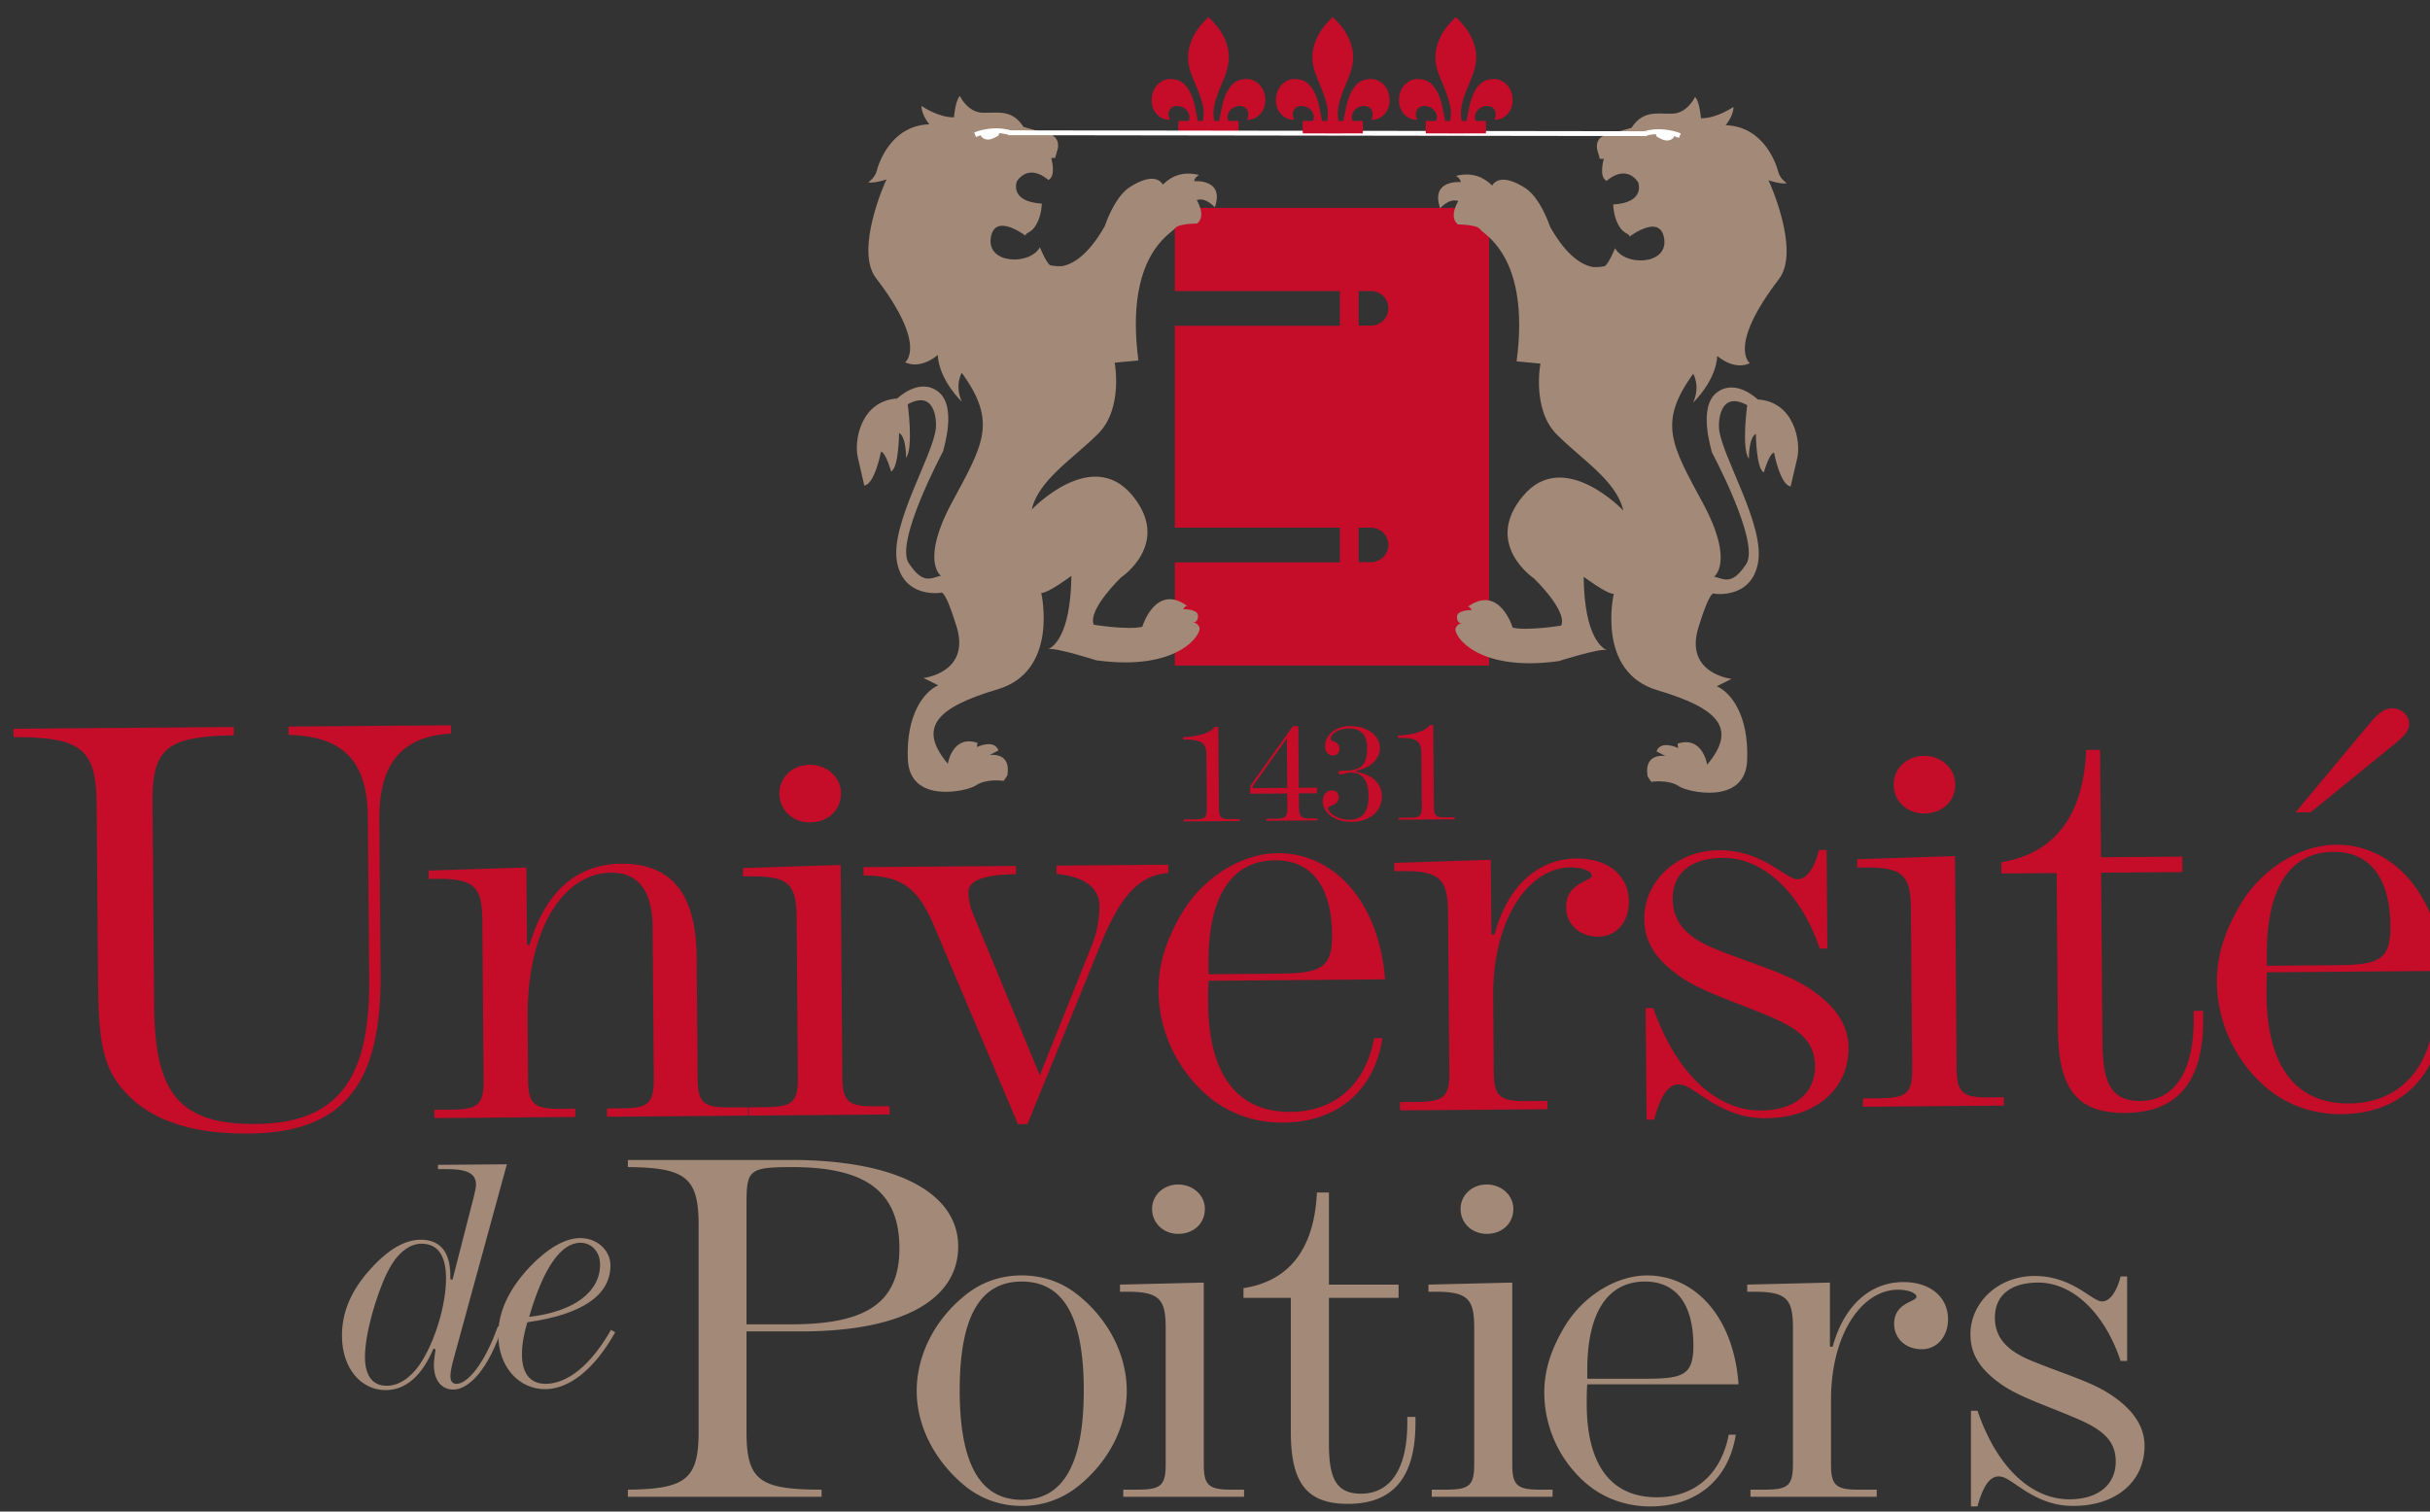 <svg xmlns="http://www.w3.org/2000/svg" width="180" height="112" viewBox="-1 -1.272 180 112" xml:space="preserve"><rect x="-1" y="-1.272" width="180" height="112" fill="#333333" stroke="none"/><path fill="#c50c29" d="M86.024 14.131v6.164h12.228v2.571H86.024v14.959h12.228v2.57H86.024v7.647h23.283V14.131H86.024zm14.523 26.247h-.906v-2.553h.906c.72 0 1.295.571 1.295 1.275a1.28 1.28 0 0 1-1.295 1.278zm0-17.526h-.906v-2.557h.906c.72 0 1.295.57 1.295 1.28 0 .705-.575 1.277-1.295 1.277zM.003 53.343 0 52.726l16.319-.129.005.617c-5.031.083-6.06.97-6.027 5.061l.119 14.955c.051 6.201 1.623 8.828 7.502 8.78 6.257-.05 8.488-3.497 8.428-10.755l-.096-11.963c-.033-4.136-1.788-6.013-5.88-6.112l-.007-.616 12.042-.095.004.616c-3.667.204-5.344 2.241-5.309 6.376l.091 11.436c.064 8.048-2.634 11.767-9.783 11.821-4.562.038-7.77-1.169-9.626-3.661-1.425-1.88-1.492-4.476-1.521-8.038l-.103-12.711c-.034-4.091-1.121-4.961-6.155-4.965zM31.172 80.96l1.223-.01c2.023-.017 2.443-.373 2.428-2.219l-.094-11.789c-.019-2.463-.542-3.117-3.364-3.097-.188.002-.375.005-.611.005l-.004-.615 7.242-.232.045 5.718.189.042c1.144-3.968 3.526-6.01 6.772-6.035 3.764-.031 5.567 2.241 5.604 6.903l.073 8.973c.014 1.847.441 2.195 2.415 2.181l1.317-.01.005.615-10.442.084-.006-.617 1.132-.008c1.929-.016 2.347-.372 2.333-2.218l-.09-11.262c-.021-2.639-1.067-3.993-3.09-3.978-3.384.027-6.223 3.964-6.167 10.827l.035 4.485c.012 1.759.393 2.197 2.321 2.182l1.174-.01.007.616-10.442.083-.005-.614zM54.645 63.661l-.611.004-.004-.615 7.241-.232.126 15.701c.013 1.758.394 2.195 2.321 2.181l1.175-.009.005.615-10.439.083-.006-.616 1.224-.009c2.021-.017 2.443-.371 2.426-2.218l-.093-11.789c-.02-2.463-.542-3.117-3.365-3.096zm6.651-6.172c.008 1.275-.973 2.164-2.29 2.174-1.269.01-2.265-.906-2.273-2.138-.01-1.188.971-2.119 2.241-2.128 1.268-.011 2.313.904 2.322 2.092zM68.173 67.292c-1.151-2.674-2.288-3.678-5.205-3.697l-.005-.615 11.289-.09.004.615c-2.352.02-3.523.468-3.516 1.303.003.662.15 1.23.39 1.757l4.893 11.839 3.779-9.445a7.888 7.888 0 0 0 .635-3.127c-.01-1.32-1.099-2.148-3.171-2.352l-.005-.615 8.278-.066.004.616c-2.255.151-3.606 1.877-4.989 5.229L75.11 82.017l-.706.004-6.231-14.729zM94.064 81.909c-2.303.018-4.381-.801-5.943-2.285-2.135-2.006-3.285-4.723-3.306-7.494-.016-2.023.627-3.92 1.834-5.909 1.625-2.608 4.435-4.257 6.974-4.277 4.092-.032 7.506 3.458 7.977 9.349l-13.075.105a20.173 20.173 0 0 0-.033 1.67c.042 5.322 2.18 8.076 6.131 8.045 3.245-.025 5.534-2.023 6.164-5.46l.611-.003c-.578 3.874-3.335 6.226-7.334 6.259zm-.509-11.037c3.245-.025 4.135-.342 4.115-2.891-.028-3.607-1.549-5.529-4.23-5.508-3.198.023-4.965 2.676-4.924 7.691.001.219.002.482.006.748l5.033-.04zM102.896 63.274c-.186.004-.374.005-.608.006l-.005-.614 7.146-.233.045 5.541.235-.001c.959-3.616 3.246-5.612 6.069-5.634 2.352-.02 3.868 1.287 3.882 3.179.013 1.539-.965 2.603-2.236 2.612-1.409.012-2.404-.902-2.416-2.178-.014-1.85 1.913-1.909 1.91-2.348-.004-.309-.663-.611-1.605-.604-3.055.024-5.754 3.785-5.707 9.591l.045 5.542c.014 1.76.395 2.195 2.32 2.182l1.647-.014.005.615-10.912.087-.006-.616 1.225-.01c2.02-.016 2.442-.37 2.427-2.217l-.095-11.788c-.02-2.463-.54-3.119-3.366-3.098zM120.899 73.425l.563-.004c1.782 5.045 4.813 7.614 8.01 7.59 2.492-.021 3.987-1.308 3.973-3.287-.014-1.715-1.01-2.675-3.229-3.626-2.736-1.165-5.047-1.851-6.654-2.938-1.845-1.261-2.747-2.573-2.763-4.333-.022-2.771 2.358-5.076 5.508-5.1 3.294-.027 4.957 2.158 5.853 2.15.609-.005 1.217-.713 1.58-2.166l.564-.005.059 7.3-.564.004c-1.492-4.343-4.335-6.738-7.155-6.716-2.399.02-3.754 1.128-3.738 3.063.015 1.717 1.058 2.852 3.228 3.714 2.595 1.034 4.857 1.677 6.465 2.632 2.175 1.303 3.314 2.832 3.33 4.637.023 3.035-2.357 5.208-6.119 5.24-1.646.012-3.016-.506-4.528-1.506-.803-.521-1.372-1-1.937-.994-.799.005-1.356.891-1.814 2.607l-.564.005-.068-8.267zM137.186 63.003c-.189 0-.378.003-.613.005l-.004-.616 7.242-.233.123 15.702c.016 1.759.396 2.196 2.324 2.18l1.176-.009.004.615-10.441.085-.005-.616 1.224-.01c2.023-.017 2.443-.372 2.428-2.218l-.094-11.789c-.02-2.463-.544-3.119-3.364-3.096zm6.647-6.174c.011 1.276-.97 2.164-2.286 2.176-1.271.01-2.265-.906-2.275-2.137-.009-1.188.971-2.121 2.24-2.132 1.271-.008 2.311.907 2.321 2.093zM157.547 80.303c2.541-.019 3.981-2.187 3.949-6.146-.002-.176-.004-.352-.004-.529l.705-.005c0 .177.002.353.004.528.038 4.706-1.873 7.009-5.775 7.041-3.67.027-4.953-1.896-4.988-6.207l-.093-11.568-4.093.033-.006-.836c3.945-.646 6.086-3.435 6.284-8.32l1.032-.008.065 7.961 6.021-.047.01 1.143-6.021.049.101 12.623c.024 2.947.646 4.305 2.809 4.288zM172.465 81.282c-2.305.02-4.382-.8-5.945-2.283a10.417 10.417 0 0 1-3.307-7.494c-.014-2.023.63-3.921 1.836-5.91 1.626-2.607 4.434-4.258 6.974-4.277 4.091-.032 7.506 3.458 7.978 9.35l-13.074.104a20.228 20.228 0 0 0-.035 1.672c.041 5.322 2.182 8.076 6.131 8.045 3.245-.025 5.534-2.025 6.166-5.46l.611-.006c-.581 3.876-3.338 6.228-7.335 6.259zm-.512-11.035c3.245-.027 4.137-.342 4.115-2.893-.027-3.606-1.547-5.529-4.229-5.508-3.2.025-4.965 2.678-4.925 7.691.003.221.003.484.005.75l5.034-.04zm-1.786-11.334-1.128.01 5.498-6.599c.607-.709 1.074-1.108 1.639-1.112.706-.005 1.274.517 1.279 1.134.004.527-.369.925-1.07 1.503l-6.218 5.064z"></path><path fill="#A38977" d="M54.296 97.379v7.427c0 3.619.967 4.297 5.563 4.297v.527H45.508v-.527c4.314-.037 5.241-.793 5.241-4.297V89.501c0-3.506-.927-4.259-5.241-4.297v-.529h12.054c8.101 0 12.416 2.564 12.416 6.41 0 3.844-3.952 6.294-11.65 6.294h-4.032zm3.307-.526c5.441 0 8.021-1.51 8.021-5.617 0-4.26-2.541-6.031-7.942-6.031-3.265 0-3.385.226-3.385 2.826v8.822h3.306zM78.876 94.702c2.297 1.848 3.588 4.486 3.588 7.088 0 2.6-1.291 5.201-3.588 7.048a6.576 6.576 0 0 1-4.192 1.471 6.575 6.575 0 0 1-4.193-1.471c-2.256-1.847-3.588-4.448-3.588-7.048 0-2.602 1.291-5.24 3.588-7.088 1.21-.979 2.623-1.471 4.193-1.471s2.983.492 4.192 1.471zm-8.787 7.05c0 5.392 1.491 8.104 4.596 8.104s4.594-2.712 4.594-8.104c0-5.429-1.489-8.067-4.594-8.067s-4.596 2.638-4.596 8.067z"></path><path fill="#A38977" d="M82.487 94.438h-.525v-.527l6.208-.15v13.457c0 1.508.322 1.885 1.975 1.885h1.008v.527h-8.95v-.527h1.049c1.733 0 2.095-.302 2.095-1.885V97.116c-.001-2.111-.444-2.678-2.86-2.678zm5.763-6.134c0 1.092-.847 1.847-1.975 1.847-1.089 0-1.935-.792-1.935-1.847 0-1.02.846-1.81 1.935-1.81 1.087 0 1.975.79 1.975 1.81zM99.816 109.403c2.178 0 3.429-1.846 3.429-5.238v-.453h.604v.453c0 4.032-1.654 5.992-5 5.992-3.145 0-4.232-1.658-4.232-5.352v-9.914h-3.508v-.717c3.389-.527 5.242-2.902 5.441-7.086h.889v6.822h5.16v.98h-5.16v10.816c0 2.529.524 3.697 2.377 3.697zM105.338 94.438h-.527v-.527l6.209-.15v13.457c0 1.508.324 1.885 1.978 1.885h1.007v.527h-8.949v-.527h1.048c1.733 0 2.097-.302 2.097-1.885V97.116c-.002-2.111-.445-2.678-2.863-2.678zm5.762-6.134c0 1.092-.846 1.847-1.973 1.847-1.088 0-1.936-.792-1.936-1.847 0-1.02.848-1.81 1.936-1.81s1.973.79 1.973 1.81zM121.25 110.347c-1.975 0-3.748-.717-5.08-1.998a8.918 8.918 0 0 1-2.779-6.445c0-1.734.563-3.355 1.611-5.051 1.41-2.225 3.83-3.621 6.006-3.621 3.508 0 6.41 3.018 6.773 8.067h-11.207c-.039.491-.039.979-.039 1.433 0 4.563 1.813 6.937 5.199 6.937 2.781 0 4.758-1.696 5.32-4.636h.523c-.522 3.316-2.898 5.314-6.327 5.314zm-.363-9.462c2.783 0 3.549-.264 3.549-2.45 0-3.092-1.29-4.75-3.588-4.75-2.74 0-4.273 2.262-4.273 6.56v.641h4.312zM128.948 94.438h-.525v-.527l6.128-.15v4.749h.202c.846-3.091 2.821-4.787 5.24-4.787 2.015 0 3.306 1.131 3.306 2.751 0 1.32-.846 2.226-1.934 2.226-1.212 0-2.058-.793-2.058-1.886 0-1.584 1.653-1.62 1.653-1.998 0-.264-.564-.527-1.371-.527-2.619 0-4.958 3.203-4.958 8.18v4.75c0 1.508.323 1.885 1.975 1.885h1.412v.527h-9.353v-.527h1.049c1.732 0 2.096-.302 2.096-1.885V97.116c.001-2.111-.443-2.678-2.862-2.678zM144.998 103.259h.483c1.491 4.336 4.071 6.559 6.813 6.559 2.137 0 3.426-1.092 3.426-2.789 0-1.469-.846-2.299-2.74-3.129-2.34-1.016-4.314-1.621-5.685-2.563-1.571-1.093-2.337-2.224-2.337-3.732 0-2.375 2.055-4.333 4.756-4.333 2.82 0 4.232 1.884 4.998 1.884.523 0 1.049-.604 1.369-1.848h.484v6.257h-.484c-1.249-3.731-3.666-5.804-6.086-5.804-2.057 0-3.225.941-3.225 2.601 0 1.47.886 2.45 2.74 3.203 2.217.905 4.154 1.472 5.523 2.3 1.854 1.132 2.822 2.451 2.822 3.995 0 2.603-2.058 4.449-5.281 4.449-1.41 0-2.58-.453-3.868-1.32-.687-.451-1.169-.865-1.653-.865-.686 0-1.17.753-1.573 2.224h-.483v-7.089z"></path><path fill="#c50c29" d="M89.089 8.619v-.008h1.651c.004-.032.011-.091.011-.179V7.875c0-.087-.007-.147-.011-.185-.063-.006-.128-.009-.209-.006-.081.004-.154.006-.231.011a1.072 1.072 0 0 1-.206-.005.168.168 0 0 1-.137-.08.74.74 0 0 1 .051-.535.933.933 0 0 1 .327-.354c.136-.077.281-.126.441-.137a.682.682 0 0 1 .423.091.542.542 0 0 1 .246.336c.048.155.023.353-.066.599.338-.015.609-.104.815-.28.201-.171.349-.377.437-.617s.113-.496.086-.768a1.692 1.692 0 0 0-.254-.731 1.452 1.452 0 0 0-.573-.503c-.243-.127-.532-.156-.872-.099-.303.057-.553.182-.744.384s-.346.446-.471.729a4.508 4.508 0 0 0-.289.943c-.074.344-.146.684-.208 1.022h-.353a2.503 2.503 0 0 1-.048-.79c.024-.26.074-.517.15-.768a8.12 8.12 0 0 1 .268-.762c.105-.25.208-.5.311-.751.102-.249.188-.5.262-.749.067-.251.11-.502.124-.761a3.038 3.038 0 0 0-.092-.919 4.16 4.16 0 0 0-.326-.831 4.234 4.234 0 0 0-.493-.728 7.084 7.084 0 0 0-.59-.631 6.729 6.729 0 0 0-.596.631 4.048 4.048 0 0 0-.815 1.559c-.079.293-.11.599-.096.919.015.386.097.761.246 1.136.147.374.3.751.458 1.125.15.381.276.762.371 1.142.093.382.093.773.001 1.178h-.358c-.068-.338-.134-.678-.207-1.022a4.943 4.943 0 0 0-.292-.943 2.576 2.576 0 0 0-.47-.729 1.321 1.321 0 0 0-.751-.384c-.333-.057-.622-.029-.87.099-.241.122-.433.29-.569.503-.14.215-.222.457-.253.731-.028.272 0 .529.083.768.087.239.23.446.437.617.208.176.477.266.818.28-.1-.246-.125-.444-.077-.599a.593.593 0 0 1 .255-.336.677.677 0 0 1 .421-.091c.158.011.309.06.449.137a.877.877 0 0 1 .325.354c.079.148.097.326.062.535a.174.174 0 0 1-.141.08c-.063.007-.135.01-.208.004l-.229-.011c-.079-.002-.148 0-.208.006-.007.038-.01.098-.015.185a4.77 4.77 0 0 0 0 .557c.005.087.007.147.015.179h1.64c0 .002-.002.003-.002.008h1.146z"></path><path fill="#A38977" d="M87.462 12.156c-.003-.257.351-.465.351-.465-1.193-.287-2.007.065-2.673.709-.241-.373-.845-.796-2.376.142-.883.541-1.513 1.768-1.938 2.958-1.264 2.221-2.432 2.836-3.205 2.954-.523.011-.827-.072-.827-.072-.305-.184-.764-1.331-.764-1.331-.758 1.347-3.86 1.237-3.647-.627.233-2.03 2.568-.24 2.568-.24.07-.278.455-.158.838-.865.383-.714.38-1.505.38-1.505-2.444-.144-1.845-1.655-1.845-1.655.98-1.394 2.33-.094 2.33-.094.615-.279.216-1.635.216-1.635l.287.002.199-.7c.156-.885-.586-1.053-.586-1.053l-1.954-.548c-.871-1.347-1.93-1.015-3.044-1.052-1.118-.041-1.668-1.236-1.668-1.236-.337.303-.44 1.577-.44 1.577-1.173.021-2.402-.842-2.402-.842-.026.637.576 1.36.576 1.36-2.869.088-3.772 2.949-3.899 3.459-.123.51-.637.847-.637.847.516.073 1.375-.225 1.375-.225l-.084.162s-2.302 5.07-.706 7.149c3.862 5.042 2.154 6.243 2.154 6.243 1.229.56 2.42-.545 2.42-.545.11 1.899 1.786 3.46 1.786 3.46-.557-1.232-.005-2.139-.005-2.139 2.632 3.645 1.625 5.247-.727 9.606-2.346 4.36-.823 5.432-.823 5.432-.787.186-1.313.657-2.376-.929-1.055-1.587 2.541-8.284 2.541-8.284.023-.176 1.058-3.334-.357-4.424-1.411-1.093-3.036.502-3.036.502-2.736.181-3.204 3.162-2.926 4.355.282 1.207.483 2.095.483 2.095.771-.079 1.241-2.517 1.241-2.517.377.124.745 1.474.745 1.474.575-.249.591-2.854.591-2.854.544.288.517 1.843.517 1.843.565-.723.125-3.966.125-3.966 2.031-1.108 2.15 1.189 2.082 1.796-.237 2.067-3.356 7.052-2.887 9.827.466 2.779 3.236 2.346 3.236 2.346s.279-.469 1.189 2.509c1.048 3.425-2.455 3.802-2.455 3.802l1.087.542c-1.041.477-2.386 2.15-2.244 5.497.138 3.347 4.431 2.342 5.029 1.93.794-.547 2.07-.345 2.07-.345l.271-.397c.312-1.804-1.318-1.511-1.318-1.511l.66-.347c-.316-.875-1.596-.249-1.596-.249l.04-.316c-1.873-.61-2.193 1.555-2.193 1.555-2.253-2.689-.863-4.168 3.695-5.523 4.562-1.351 3.224-7.139 3.224-7.139.463.06 2.231-1.263 2.231-1.263-.049 4.564-1.451 5.327-1.724 5.433.486-.161 3.574.824 3.574.824 6.117.839 7.83-1.975 7.635-2.435-.141-.337-.362-.354-.472-.339.401-.081.363-.474.363-.474.075-.566-1.088-.541-1.088-.541.144-.273.285-.248.285-.248-2.346-1.692-3.32 1.55-3.32 1.55-1.044.261-3.596-.148-3.596-.148-.471-1.114 2.019-3.501 2.019-3.501s3.811-2.538.805-6.12c-3.002-3.58-7.418 1.085-7.418 1.085.51-2.214 3.107-3.788 4.945-5.645 1.84-1.86 1.2-5.236 1.2-5.236l1.757-.167c-1.031-7.809 2.471-9.411 2.701-9.78.229-.367 1.638-.363 1.638-.363.73-.553-.02-1.739-.02-1.739.681-.239 1.34.539 1.34.539.75-2.144-1.523-1.935-1.523-1.935z"></path><path fill="#A38977" d="M76.634 46.829c-.016.006-.037.008-.046.015-.001 0 .016-.004.046-.015z"></path><path fill="#FFF" d="M72.94 8.392s.177.313-.056.427c-.235.114-.59.354-.969.197-.378-.155-.26-.506-.26-.506l1.285-.118z"></path><path fill="#A38977" d="M118.028 46.897c.031.012.05.017.05.017-.012-.008-.033-.011-.05-.017z"></path><path fill="#A38977" d="M129.2 28.324s-1.622-1.598-3.036-.504c-1.412 1.09-.377 4.249-.355 4.428 0 0 3.598 6.693 2.538 8.281-1.06 1.583-1.591 1.111-2.376.927 0 0 1.527-1.07-.82-5.429-2.352-4.358-3.355-5.966-.728-9.605 0 0 .553.903-.007 2.136 0 0 1.678-1.563 1.789-3.459 0 0 1.19 1.104 2.418.543 0 0-1.709-1.199 2.155-6.242 1.597-2.082-.704-7.15-.704-7.15l-.086-.166s.859.296 1.376.229c0 0-.513-.341-.64-.848-.125-.51-1.028-3.371-3.898-3.459 0 0 .604-.72.578-1.358 0 0-1.231.862-2.404.842 0 0-.104-1.271-.44-1.58 0 0-.55 1.199-1.667 1.238-1.113.035-2.172-.291-3.044 1.053l-1.958.545s-.733.17-.583 1.055l.2.697.293-.003s-.4 1.36.211 1.637c0 0 1.352-1.3 2.33.094 0 0 .6 1.514-1.843 1.652 0 0-.004.799.378 1.509.384.708.766.586.841.867 0 0 2.331-1.791 2.566.235.209 1.871-2.896 1.976-3.649.629 0 0-.463 1.147-.764 1.331 0 0-.309.085-.835.072-.776-.121-1.94-.744-3.202-2.967-.426-1.186-1.053-2.406-1.932-2.945-1.529-.937-2.133-.513-2.375-.14-.665-.645-1.481-.997-2.676-.711 0 0 .353.208.35.462 0 0-2.27-.207-1.521 1.938 0 0 .659-.775 1.344-.536 0 0-.751 1.184-.025 1.737 0 0 1.413-.005 1.643.363.228.368 3.735 1.969 2.7 9.78l1.764.166s-.644 3.376 1.197 5.236c1.838 1.858 4.432 3.433 4.941 5.647 0 0-4.418-4.667-7.419-1.084-3.002 3.578.804 6.119.804 6.119s2.488 2.386 2.018 3.497c0 0-2.549.407-3.596.149 0 0-.971-3.236-3.32-1.551 0 0 .145-.021.286.25 0 0-1.161-.025-1.088.544 0 0-.038.388.36.473-.109-.017-.326.001-.466.335-.196.461 1.515 3.275 7.63 2.432 0 0 3.08-.979 3.575-.819-.279-.11-1.673-.881-1.719-5.434 0 0 1.767 1.325 2.23 1.261 0 0-1.338 5.791 3.222 7.143 4.559 1.354 5.948 2.835 3.695 5.521 0 0-.322-2.168-2.195-1.557l.043.323s-1.279-.626-1.6.246l.663.349s-1.63-.294-1.321 1.509l.27.402s1.277-.207 2.072.34c.596.408 4.895 1.419 5.031-1.929.137-3.352-1.201-5.019-2.247-5.497l1.091-.542s-3.502-.385-2.457-3.801c.91-2.982 1.188-2.509 1.188-2.509s2.774.428 3.24-2.349c.466-2.776-2.652-7.759-2.893-9.829-.066-.605.056-2.9 2.082-1.793 0 0-.441 3.245.124 3.964 0 0-.024-1.548.519-1.839 0 0 .018 2.604.592 2.854 0 0 .367-1.353.748-1.473 0 0 .466 2.436 1.236 2.512l.486-2.091c.278-1.191-.189-4.172-2.928-4.353z"></path><path fill="none" stroke="#FFF" stroke-width=".358" d="M123.436 8.775c-1.602-.621-2.976-.041-2.484-.144l-47.239-.066c.491.102-.88-.477-2.485.142"></path><path fill="#FFF" d="M121.727 8.459s-.178.315.057.428c.232.115.591.358.966.198.38-.159.259-.508.259-.508l-1.282-.118z"></path><path fill="#c50c29" d="M98.297 8.619c0-.004-.004-.005-.004-.008h1.654c.005-.032.011-.091.011-.179V7.875c0-.087-.006-.147-.011-.185a1.527 1.527 0 0 0-.209-.006c-.078.004-.157.006-.231.011a1.072 1.072 0 0 1-.206-.005c-.068-.006-.113-.033-.143-.08-.043-.209-.023-.387.059-.535a.9.9 0 0 1 .767-.491.683.683 0 0 1 .422.091.558.558 0 0 1 .247.336c.044.155.022.353-.069.599.338-.015.607-.104.816-.28.207-.171.35-.377.437-.617.086-.239.112-.496.081-.768a1.579 1.579 0 0 0-.25-.731 1.403 1.403 0 0 0-.574-.503c-.239-.127-.53-.156-.867-.099-.309.057-.559.182-.744.384a2.484 2.484 0 0 0-.475.729 5.19 5.19 0 0 0-.294.943 97.5 97.5 0 0 0-.206 1.022h-.348a2.475 2.475 0 0 1-.049-.79c.025-.26.076-.517.15-.768.076-.257.16-.509.27-.762.105-.25.209-.5.309-.751.098-.249.187-.5.261-.749.069-.251.111-.502.128-.761a3.007 3.007 0 0 0-.098-.919 3.835 3.835 0 0 0-.328-.831 4.076 4.076 0 0 0-.484-.728A6.62 6.62 0 0 0 97.721 0a7.956 7.956 0 0 0-.595.631 4.197 4.197 0 0 0-.486.728 4.222 4.222 0 0 0-.326.831 3.167 3.167 0 0 0-.097.919c.02.386.1.761.252 1.136.146.374.299.751.449 1.125.156.381.277.762.373 1.142.092.382.097.773.005 1.178h-.358c-.066-.338-.137-.678-.208-1.022a4.61 4.61 0 0 0-.292-.943 2.52 2.52 0 0 0-.473-.729c-.189-.203-.439-.328-.747-.384-.335-.057-.626-.029-.867.099a1.41 1.41 0 0 0-.572.503 1.605 1.605 0 0 0-.253.731c-.032.272-.006.529.086.768.081.239.229.446.436.617.205.176.474.266.813.28-.097-.246-.122-.444-.074-.599a.581.581 0 0 1 .255-.336.687.687 0 0 1 .421-.091c.157.011.31.06.448.137a.817.817 0 0 1 .387.889.177.177 0 0 1-.141.08c-.064.007-.133.01-.207.004l-.23-.011c-.076-.002-.15 0-.209.006a1.482 1.482 0 0 0-.017.185 7.931 7.931 0 0 0 0 .557c.004.087.01.147.017.179h1.641c0 .002-.002.003-.002.008h1.147zM107.412 8.619v-.008h1.651a.923.923 0 0 0 .013-.179V7.875a1.06 1.06 0 0 0-.013-.185 1.518 1.518 0 0 0-.208-.006c-.078.004-.156.006-.229.011a1.191 1.191 0 0 1-.209-.004c-.066-.006-.113-.033-.142-.08-.044-.209-.026-.387.06-.535a.927.927 0 0 1 .321-.354c.136-.077.285-.126.444-.137a.687.687 0 0 1 .422.091.557.557 0 0 1 .246.336c.045.155.021.353-.068.599.339-.015.607-.104.816-.28.203-.171.352-.377.438-.617s.111-.496.082-.768a1.63 1.63 0 0 0-.254-.731 1.391 1.391 0 0 0-.57-.503c-.243-.127-.533-.156-.871-.099a1.301 1.301 0 0 0-.742.384 2.442 2.442 0 0 0-.474.729c-.124.284-.22.599-.295.943-.07.344-.136.684-.206 1.022h-.348a2.451 2.451 0 0 1-.048-.791c.022-.26.074-.517.147-.768.078-.257.166-.509.273-.762.105-.25.207-.5.31-.751.097-.249.185-.5.256-.749a3.35 3.35 0 0 0 .13-.761 2.947 2.947 0 0 0-.099-.919 3.685 3.685 0 0 0-.327-.831 4.12 4.12 0 0 0-.482-.728 7.647 7.647 0 0 0-.599-.631 7.606 7.606 0 0 0-.595.631c-.186.226-.35.467-.488.728a4.222 4.222 0 0 0-.326.831 3.003 3.003 0 0 0-.092.919c.016.386.094.761.247 1.136.149.374.302.751.452 1.125.154.381.277.762.37 1.142.095.382.095.773.006 1.178h-.356c-.069-.338-.141-.678-.21-1.022a4.738 4.738 0 0 0-.291-.943c-.126-.283-.28-.526-.472-.729s-.439-.328-.747-.384c-.337-.057-.628-.029-.87.099-.244.122-.434.29-.572.503a1.627 1.627 0 0 0-.251.731c-.032.272-.007.529.083.768s.233.446.439.617c.203.176.476.266.811.28-.095-.246-.117-.444-.07-.599a.574.574 0 0 1 .25-.336.693.693 0 0 1 .424-.091c.159.011.31.06.447.137a.817.817 0 0 1 .387.889.176.176 0 0 1-.139.08c-.063.007-.135.01-.209.004l-.23-.011a1.68 1.68 0 0 0-.207.006c-.005.038-.015.098-.016.185a5.912 5.912 0 0 0-.008.272c0 .101.004.194.008.285.001.087.011.147.016.179h1.641v.008h1.143zM86.682 59.446l.78-.007c.782-.007.94-.081.933-.855l-.031-3.898c-.009-.952-.36-1.161-1.73-1.16l-.002-.17c1.212-.075 1.991-.313 2.362-.772l.249-.001.047 5.994c.006.752.155.848.868.84l.668-.005v.149l-4.143.031v-.146zM92.805 59.397l.701-.008c.736-.005.859-.143.854-.831l-.009-1.038-2.737.021-.006-.572 3.156-4.431.41-.002.035 4.564 1.346-.012.004.414-1.347.01.007.944c.006.729.111.92.801.914l.555-.005v.149l-3.768.03-.002-.147zm1.514-5.955-2.53 3.547.001.139 2.56-.02-.031-3.666zM101.36 57.719c.009 1.101-.868 1.892-2.239 1.902-1.278.011-2.133-.683-2.141-1.528-.004-.488.29-.797.686-.8.293-.003.498.197.5.505.004.273-.152.457-.479.607-.169.076-.305.076-.304.246.002.274.675.819 1.567.813.995-.008 1.433-.594 1.424-1.801-.009-1.123-.478-1.701-1.314-1.693-.264 0-.499.119-.68.121-.169.001-.249-.02-.249-.105-.002-.126.134-.148.428-.15 1.281-.012 1.719-.438 1.707-1.72-.007-.942-.463-1.415-1.335-1.408-.827.006-1.366.413-1.364.773.001.138.113.127.296.209.251.115.354.272.355.506.003.307-.188.51-.493.512-.307.003-.569-.271-.573-.705-.005-.794.782-1.468 1.834-1.476 1.325-.01 2.226.724 2.233 1.613.006.795-.646 1.467-1.742 1.688l.001.085c1.201.222 1.874.884 1.882 1.806zM102.605 59.318l.781-.007c.783-.006.939-.082.934-.854l-.031-3.896c-.008-.954-.359-1.164-1.73-1.162l-.001-.17c1.212-.073 1.99-.313 2.36-.771l.25-.001.046 5.994c.006.751.155.846.868.841l.667-.006v.147l-4.141.032-.003-.147z"></path><path fill="#A38977" d="M32.582 101.689c-.845.007-1.433-.657-1.441-1.794-.002-.297.046-.692.123-1.188l-.159-.049c-.856 2.034-2.064 3.059-3.519 3.07-1.822.014-3.236-1.583-3.255-3.98-.015-1.804.687-3.441 2.154-5.035 1.284-1.42 2.519-2.12 3.655-2.13 1.428-.011 2.201.872 2.216 2.602l.001.322.159.05 1.539-5.996c.102-.422.205-.794.203-1.066-.007-.864-.724-1.155-2.256-1.143l-.556.004-.002-.32 5.102-.041-3.904 14.271c-.18.645-.282 1.114-.279 1.437.004.37.163.567.454.564.793-.007 2.051-1.426 3.058-4.252l.318.072c-.982 3.023-2.423 4.593-3.611 4.602zm-2.526-1.81c1.123-1.614 1.999-4.44 1.983-6.491-.015-1.657-.628-2.517-1.844-2.507-.741.005-1.555.531-2.155 1.499-.523.844-.884 1.813-1.246 2.928-.541 1.736-.768 3.096-.76 4.01.012 1.385.599 2.098 1.629 2.089.845-.008 1.687-.533 2.393-1.528z"></path><path fill="#A38977" d="M39.402 101.658c-1.93.017-3.475-1.603-3.495-4.001-.013-1.682.766-3.394 2.339-5.063 1.336-1.395 2.626-2.121 3.709-2.131 1.268-.009 2.253.897 2.263 2.01.017 2.2-2.06 3.65-6.151 4.227-.284.918-.41 1.734-.404 2.426.011 1.41.651 2.146 1.761 2.138 1.585-.013 3.318-1.337 4.831-3.995l.318.172c-1.562 2.781-3.427 4.205-5.171 4.217zm4.049-9.253c-.007-.939-.648-1.602-1.468-1.594-1.425.01-2.733 1.85-3.787 5.492 3.405-.398 5.27-1.896 5.255-3.898z"></path></svg>